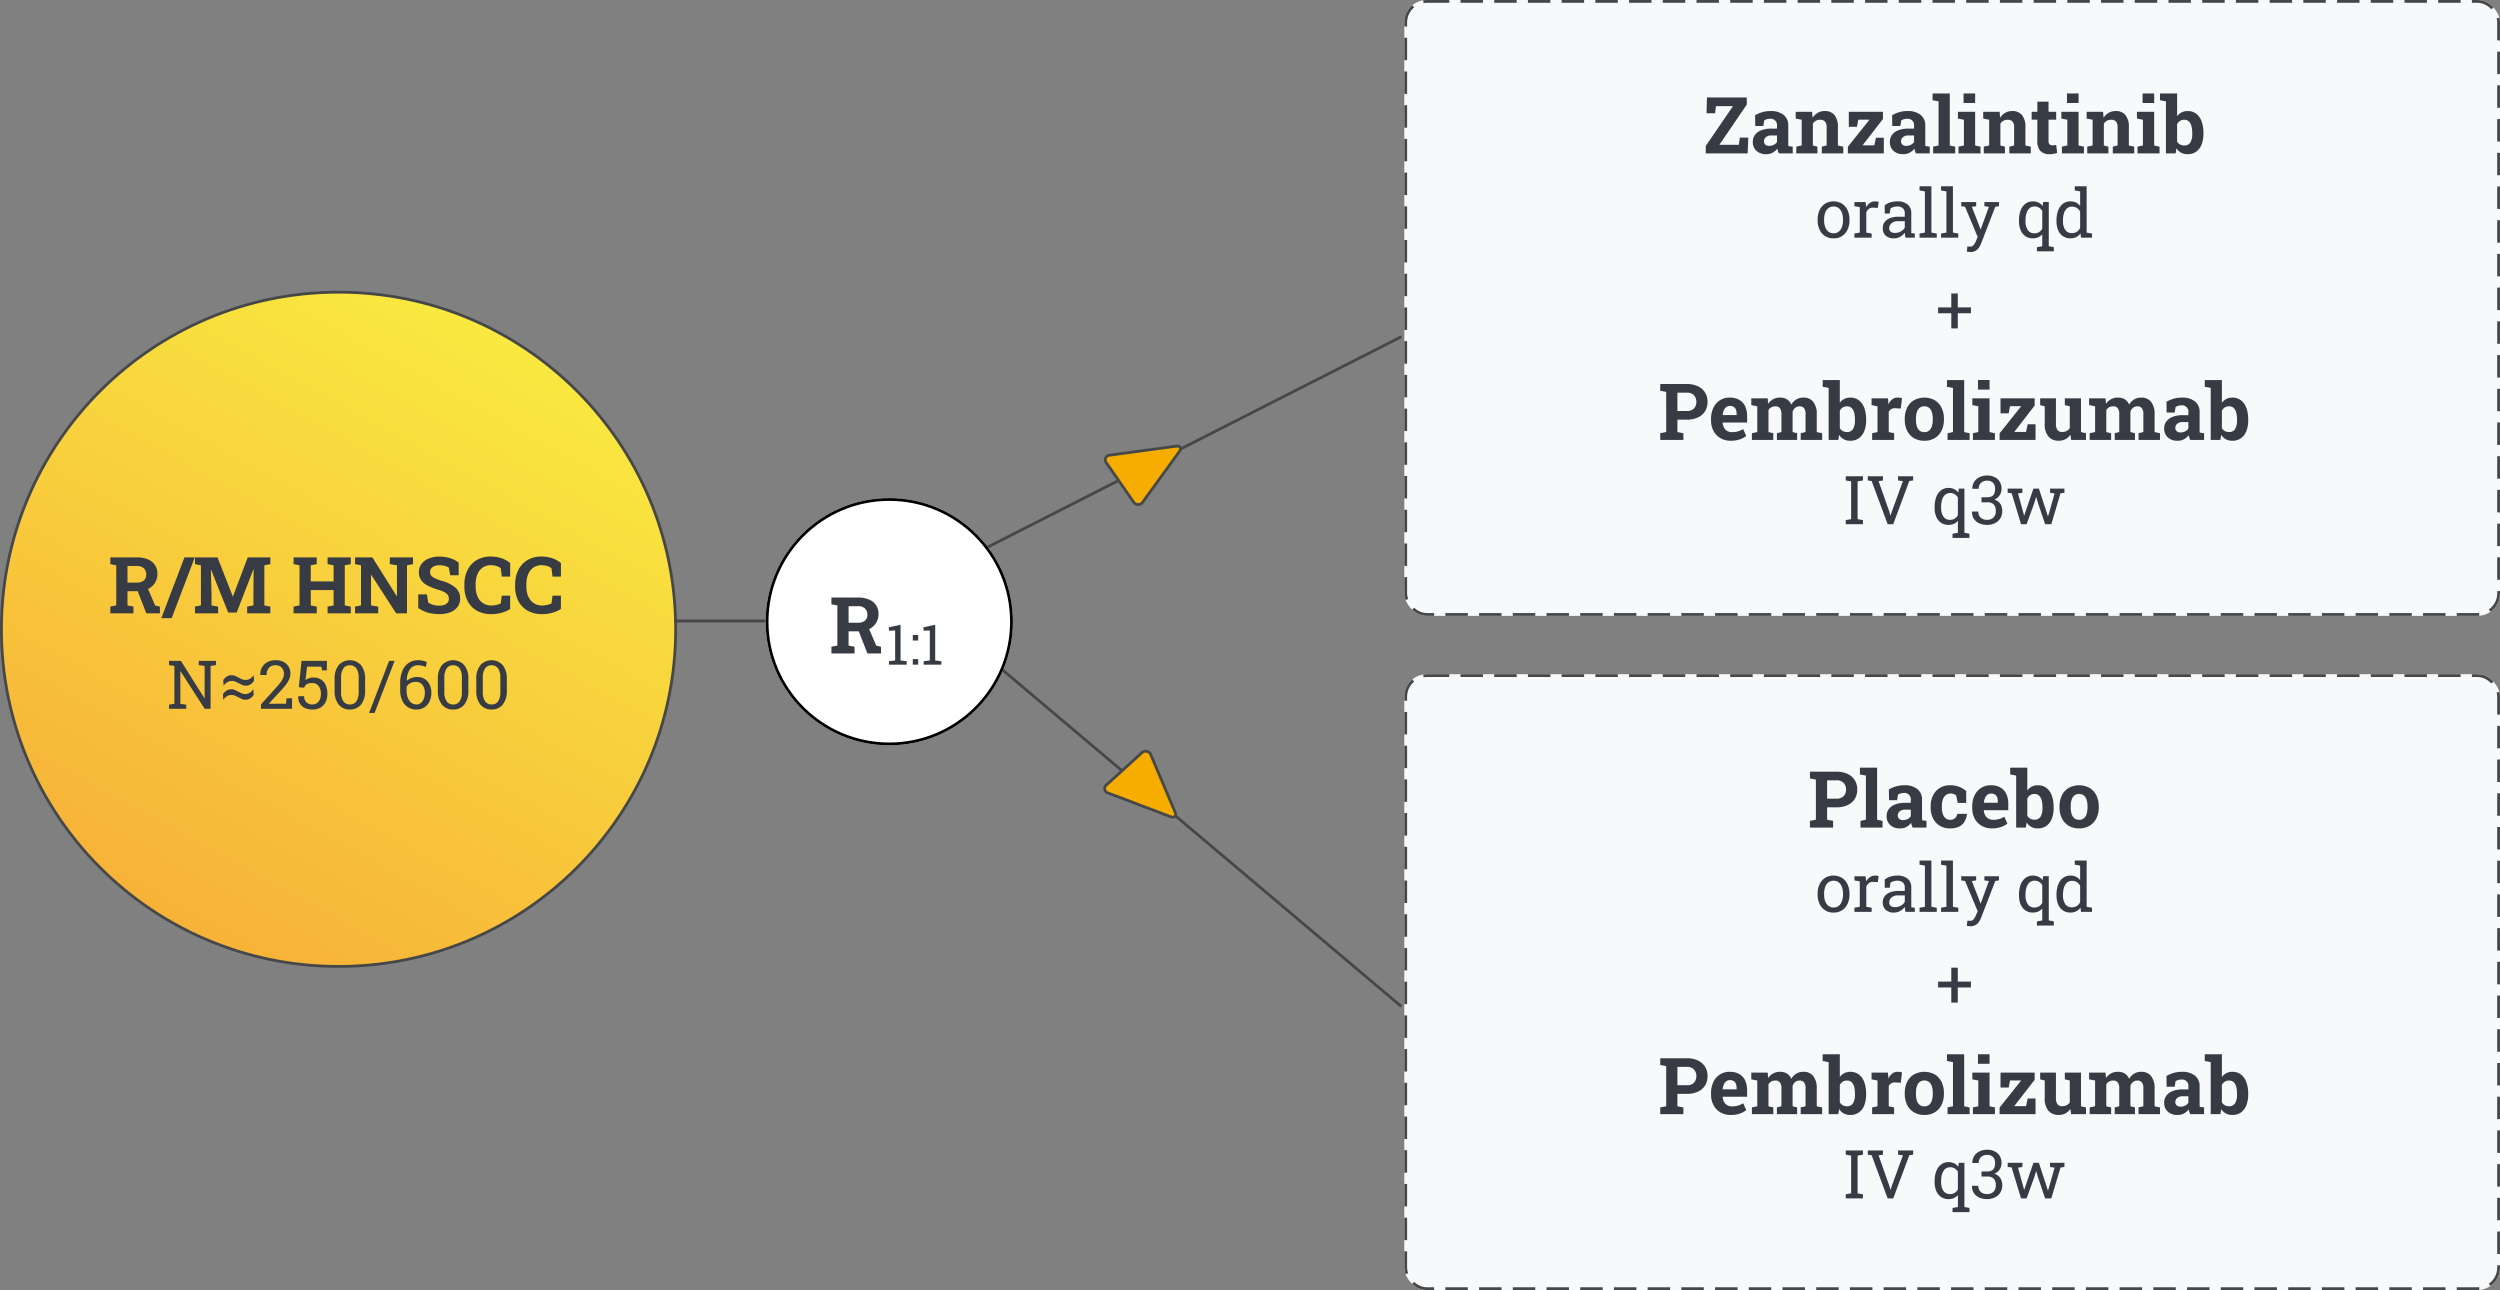 <svg xmlns="http://www.w3.org/2000/svg" xmlns:xlink="http://www.w3.org/1999/xlink" width="444.934" height="229.596" viewBox="0 0 444.934 229.596">
  <rect x="0" y="0" width="444.934" height="229.596" fill="#808080" stroke="none"/>
  <defs>
    <linearGradient id="linear-gradient" x1="0.717" y1="0.047" x2="0.235" y2="0.923" gradientUnits="objectBoundingBox">
      <stop offset="0" stop-color="#f9e940"/>
      <stop offset="1" stop-color="#f7b238"/>
    </linearGradient>
    <clipPath id="clip-path">
      <path id="Path_10772" data-name="Path 10772" d="M.014,1.063,1.136,9.327a.991.991,0,0,0,1.526.8l9.767-4.99c.728-.373.693-.9-.08-1.168L1.219.079A1.308,1.308,0,0,0,.788,0C.256,0-.074.413.014,1.063" transform="translate(0 0)" fill="none"/>
    </clipPath>
    <linearGradient id="linear-gradient-2" x1="-4.751" y1="2.537" x2="-4.692" y2="2.537" gradientUnits="objectBoundingBox">
      <stop offset="0" stop-color="#d3e2ff"/>
      <stop offset="0.5" stop-color="#c6d8fa"/>
      <stop offset="1" stop-color="#f7ad00"/>
    </linearGradient>
    <clipPath id="clip-path-2">
      <path id="Path_10772-2" data-name="Path 10772" d="M.014,9.209,1.136.945a.991.991,0,0,1,1.526-.8l9.767,4.99c.728.373.693.9-.08,1.168L1.219,10.193a1.308,1.308,0,0,1-.431.079c-.532,0-.862-.413-.774-1.063" fill="none"/>
    </clipPath>
    <linearGradient id="linear-gradient-3" x1="-4.751" y1="-1.537" x2="-4.692" y2="-1.537" xlink:href="#linear-gradient-2"/>
  </defs>
  <g id="Group_13565" data-name="Group 13565" transform="translate(-3603.25 -509.5)">
    <circle id="Ellipse_838" data-name="Ellipse 838" cx="60" cy="60" r="60" transform="translate(3603.5 561.5)" stroke="#464749" stroke-linecap="round" stroke-linejoin="round" stroke-width="0.5" fill="url(#linear-gradient)"/>
    <line id="Line_369" data-name="Line 369" y1="38.142" x2="74.994" transform="translate(3777.506 569.5)" fill="none" stroke="#464749" stroke-linecap="round" stroke-linejoin="round" stroke-width="0.5"/>
    <g id="Group_12451" data-name="Group 12451" transform="matrix(0.891, -0.454, 0.454, 0.891, 3799.703, 590.986)" clip-path="url(#clip-path)">
      <rect id="Rectangle_7474" data-name="Rectangle 7474" width="16.695" height="16.838" transform="matrix(0.68, -0.733, 0.733, 0.68, -5.308, 5.638)" fill="url(#linear-gradient-2)"/>
    </g>
    <path id="Path_10773" data-name="Path 10773" d="M12.429,5.135c.729-.372.693-.9-.08-1.168L1.219.079a.839.839,0,0,0-1.205.983L1.136,9.327a.991.991,0,0,0,1.526.8Z" transform="matrix(0.891, -0.454, 0.454, 0.891, 3799.701, 590.985)" fill="none" stroke="#464749" stroke-linecap="round" stroke-linejoin="round" stroke-width="0.5"/>
    <line id="Line_369-2" data-name="Line 369" x2="70.836" y2="59.783" transform="translate(3781.664 628.717)" fill="none" stroke="#464749" stroke-linecap="round" stroke-linejoin="round" stroke-width="0.5"/>
    <g id="Group_12451-2" data-name="Group 12451" transform="translate(3806.146 642.07) rotate(40)" clip-path="url(#clip-path-2)">
      <rect id="Rectangle_7474-2" data-name="Rectangle 7474" width="16.695" height="16.838" transform="matrix(0.68, 0.733, -0.733, 0.68, 7.032, -6.823)" fill="url(#linear-gradient-3)"/>
    </g>
    <path id="Path_10773-2" data-name="Path 10773" d="M12.429,5.137c.729.372.693.9-.08,1.168L1.219,10.193A.839.839,0,0,1,.014,9.21L1.136.945a.991.991,0,0,1,1.526-.8Z" transform="translate(3806.146 642.07) rotate(40)" fill="none" stroke="#464749" stroke-linecap="round" stroke-linejoin="round" stroke-width="0.5"/>
    <line id="Line_390" data-name="Line 390" x2="16" transform="translate(3723.5 620.016)" fill="none" stroke="#464749" stroke-linecap="round" stroke-linejoin="round" stroke-width="0.5"/>
    <g id="Ellipse_819" data-name="Ellipse 819" transform="translate(3739.518 598.145)" fill="#fff" stroke="#000" stroke-width="0.5">
      <circle cx="22" cy="22" r="22" stroke="none"/>
      <circle cx="22" cy="22" r="21.75" fill="none"/>
    </g>
    <g id="Group_13441" data-name="Group 13441" transform="translate(3269.51 -1120.848)">
      <path id="Path_14206" data-name="Path 14206" d="M.383,15V13.8l1.06-.205V6.455L.383,6.25v-1.2H5.1A4.934,4.934,0,0,1,7.068,5.4a2.677,2.677,0,0,1,1.7,2.611,2.862,2.862,0,0,1-.437,1.565,3.033,3.033,0,0,1-1.217,1.087,3.972,3.972,0,0,1-1.8.4H3.438V13.6L4.5,13.8V15Zm6.405,0L5.113,10.7l1.8-.444,1.449,3.35.848.2V15ZM3.438,9.531H5.065a1.941,1.941,0,0,0,1.289-.366A1.322,1.322,0,0,0,6.781,8.1,1.472,1.472,0,0,0,6.357,7,1.733,1.733,0,0,0,5.1,6.585H3.438Zm6.029,6.323L13.576,5.047h1.839L11.307,15.854ZM15.449,15V13.8l1.06-.205V6.455l-1.06-.205v-1.2h4.013l2.714,6.938h.041l2.625-6.938h4.02v1.2l-1.066.205V13.6l1.066.205V15H24.739V13.8l1.114-.205V11.691L25.888,7.2l-.041-.007-2.974,7.67H21.362L18.32,7.255l-.041.007.116,4.225V13.6l1.176.205V15ZM33,15V13.8l1.06-.205V6.455L33,6.25v-1.2h4.122v1.2l-1.066.205V9.326H40.12V6.455L39.054,6.25v-1.2h4.122v1.2l-1.066.205V13.6l1.066.205V15H39.054V13.8L40.12,13.6V10.864H36.06V13.6l1.066.205V15Zm10.938,0V13.8L45,13.6V6.455l-1.06-.205v-1.2h3.083l4.334,6.9.041-.007V6.455L50.128,6.25v-1.2H54.25v1.2l-1.066.205V15H51.256l-4.43-6.836-.041.007V13.6l1.278.205V15Zm15.025.144a7.606,7.606,0,0,1-2-.246,5.783,5.783,0,0,1-1.777-.854V11.637h1.545l.212,1.415a2.337,2.337,0,0,0,.848.42,4.109,4.109,0,0,0,1.176.161,2.444,2.444,0,0,0,.913-.15,1.237,1.237,0,0,0,.567-.427,1.105,1.105,0,0,0,.195-.653,1.162,1.162,0,0,0-.174-.632,1.593,1.593,0,0,0-.574-.506,5.522,5.522,0,0,0-1.083-.441,10.566,10.566,0,0,1-1.958-.762,3.124,3.124,0,0,1-1.162-.991A2.445,2.445,0,0,1,55.3,7.679a2.368,2.368,0,0,1,.448-1.425,3.01,3.01,0,0,1,1.241-.974,4.59,4.59,0,0,1,1.832-.369,6.343,6.343,0,0,1,2.034.273,4.794,4.794,0,0,1,1.528.8V8.226h-1.5l-.26-1.367a2.675,2.675,0,0,0-.7-.287,3.731,3.731,0,0,0-1-.123,2.3,2.3,0,0,0-.844.144,1.322,1.322,0,0,0-.578.417,1.05,1.05,0,0,0-.212.663.956.956,0,0,0,.185.584,1.747,1.747,0,0,0,.619.472,8.782,8.782,0,0,0,1.2.475,6.307,6.307,0,0,1,2.5,1.21,2.509,2.509,0,0,1,.851,1.976,2.4,2.4,0,0,1-.458,1.466,2.911,2.911,0,0,1-1.285.954A5.132,5.132,0,0,1,58.967,15.144Zm9.2,0a5.053,5.053,0,0,1-2.522-.6,4.136,4.136,0,0,1-1.658-1.716,5.571,5.571,0,0,1-.584-2.628V9.859a5.622,5.622,0,0,1,.564-2.567,4.246,4.246,0,0,1,1.61-1.753A4.7,4.7,0,0,1,68.065,4.9a6.113,6.113,0,0,1,1.9.287,4.66,4.66,0,0,1,1.583.875V8.472H70.062l-.205-1.511a2.6,2.6,0,0,0-.492-.28,2.8,2.8,0,0,0-.578-.178,3.471,3.471,0,0,0-.673-.062,2.512,2.512,0,0,0-1.456.417,2.641,2.641,0,0,0-.933,1.179A4.594,4.594,0,0,0,65.4,9.846v.349a4.416,4.416,0,0,0,.342,1.812,2.717,2.717,0,0,0,.971,1.186,2.618,2.618,0,0,0,1.49.42,3.874,3.874,0,0,0,.865-.1,4.337,4.337,0,0,0,.79-.256l.205-1.4h1.483v2.379a5.569,5.569,0,0,1-1.449.646A6.628,6.628,0,0,1,68.168,15.144Zm9.03,0a5.053,5.053,0,0,1-2.522-.6,4.136,4.136,0,0,1-1.658-1.716,5.571,5.571,0,0,1-.584-2.628V9.859A5.622,5.622,0,0,1,73,7.292a4.246,4.246,0,0,1,1.61-1.753A4.7,4.7,0,0,1,77.1,4.9a6.113,6.113,0,0,1,1.9.287,4.66,4.66,0,0,1,1.583.875V8.472H79.092l-.205-1.511a2.6,2.6,0,0,0-.492-.28,2.8,2.8,0,0,0-.578-.178,3.471,3.471,0,0,0-.673-.062,2.512,2.512,0,0,0-1.456.417,2.641,2.641,0,0,0-.933,1.179,4.594,4.594,0,0,0-.325,1.808v.349a4.416,4.416,0,0,0,.342,1.812,2.717,2.717,0,0,0,.971,1.186,2.618,2.618,0,0,0,1.49.42,3.874,3.874,0,0,0,.865-.1,4.337,4.337,0,0,0,.79-.256l.205-1.4h1.483v2.379a5.569,5.569,0,0,1-1.449.646A6.628,6.628,0,0,1,77.2,15.144Z" transform="translate(352.99 1724.5)" fill="#373b44"/>
      <path id="Path_14207" data-name="Path 14207" d="M10.83,13v-.738l.955-.164V5.377l-.955-.164V4.469h2.121l4.184,6.65.035-.012V5.377l-1.049-.164V4.469h3.064v.744l-.955.164V13H17.176L12.881,6.314l-.035.012V12.1l1.049.164V13Zm9.715-4.1-.059-1.02a2.211,2.211,0,0,1,.639-.627,1.382,1.382,0,0,1,.744-.229,2.362,2.362,0,0,1,.425.021,1.405,1.405,0,0,1,.354.12q.2.094.592.287.334.17.519.258a1.4,1.4,0,0,0,.343.117,2.373,2.373,0,0,0,.416.029,1.385,1.385,0,0,0,.738-.226A2.214,2.214,0,0,0,25.9,7l.059,1.02a2.214,2.214,0,0,1-.645.63,1.385,1.385,0,0,1-.738.226,2.373,2.373,0,0,1-.416-.029,1.4,1.4,0,0,1-.343-.117q-.185-.088-.519-.258-.393-.193-.592-.287a1.405,1.405,0,0,0-.354-.12,2.362,2.362,0,0,0-.425-.021,1.382,1.382,0,0,0-.744.229A2.211,2.211,0,0,0,20.545,8.9Zm-.059,2.508-.059-1.025a2.211,2.211,0,0,1,.639-.627,1.382,1.382,0,0,1,.744-.229,2.362,2.362,0,0,1,.425.021,1.405,1.405,0,0,1,.354.12q.2.094.592.287.346.182.53.27a1.313,1.313,0,0,0,.34.114,2.527,2.527,0,0,0,.407.026,1.385,1.385,0,0,0,.738-.226,2.188,2.188,0,0,0,.645-.636l.059,1.025a2.214,2.214,0,0,1-.645.63,1.385,1.385,0,0,1-.738.226,2.373,2.373,0,0,1-.416-.029,1.4,1.4,0,0,1-.343-.117q-.185-.088-.519-.258-.41-.205-.609-.3a1.489,1.489,0,0,0-.349-.117,2.223,2.223,0,0,0-.413-.021,1.382,1.382,0,0,0-.744.229A2.185,2.185,0,0,0,20.486,11.406ZM27.2,13v-.791L30,9.1a11.4,11.4,0,0,0,.779-.952,2.928,2.928,0,0,0,.393-.718,2.031,2.031,0,0,0,.111-.668,1.563,1.563,0,0,0-.387-1.075,1.4,1.4,0,0,0-1.107-.437,1.516,1.516,0,0,0-1.169.451A1.808,1.808,0,0,0,28.2,6.982H27.09l-.012-.035a2.551,2.551,0,0,1,.311-1.327,2.365,2.365,0,0,1,.952-.932,3.041,3.041,0,0,1,1.485-.343,2.945,2.945,0,0,1,1.392.308,2.228,2.228,0,0,1,.9.841,2.354,2.354,0,0,1,.316,1.225,2.5,2.5,0,0,1-.185.932,4.382,4.382,0,0,1-.539.949,11.578,11.578,0,0,1-.853,1.025l-2.244,2.443.012.029h3.029l.094-.979h.979V13Zm9.117.123a3.049,3.049,0,0,1-1.292-.264,2.026,2.026,0,0,1-.894-.782,2.291,2.291,0,0,1-.3-1.286l.012-.035h1.043a1.357,1.357,0,0,0,1.436,1.465,1.362,1.362,0,0,0,1.137-.516,2.232,2.232,0,0,0,.4-1.412,2.138,2.138,0,0,0-.407-1.351,1.348,1.348,0,0,0-1.128-.524,1.828,1.828,0,0,0-.987.205,1.164,1.164,0,0,0-.448.627l-.961-.1.492-4.682h4.506V6.156h-.867l-.111-.662H35.4l-.275,2.4a2.315,2.315,0,0,1,.829-.4,2.246,2.246,0,0,1,.53-.07,2.5,2.5,0,0,1,1.354.343,2.268,2.268,0,0,1,.873,1,3.553,3.553,0,0,1,.3,1.526,3.408,3.408,0,0,1-.308,1.494,2.271,2.271,0,0,1-.908.993A2.866,2.866,0,0,1,36.318,13.123Zm6.7,0a2.457,2.457,0,0,1-1.986-.873,3.792,3.792,0,0,1-.732-2.5V7.727a3.826,3.826,0,0,1,.727-2.5,2.69,2.69,0,0,1,3.973,0,3.8,3.8,0,0,1,.732,2.5V9.748a3.812,3.812,0,0,1-.727,2.5A2.45,2.45,0,0,1,43.021,13.123Zm0-.9a1.331,1.331,0,0,0,1.163-.562,2.916,2.916,0,0,0,.4-1.676V7.48a2.856,2.856,0,0,0-.4-1.667,1.348,1.348,0,0,0-1.169-.56,1.329,1.329,0,0,0-1.154.56,2.872,2.872,0,0,0-.4,1.667v2.5a2.869,2.869,0,0,0,.4,1.673A1.34,1.34,0,0,0,43.021,12.221Zm3.416,1.512L50,4.469h.973l-3.557,9.264Zm8.426-.609a2.678,2.678,0,0,1-2.514-1.594,4.322,4.322,0,0,1-.375-1.887V8.494a5.637,5.637,0,0,1,.407-2.276,3.137,3.137,0,0,1,1.125-1.4,2.922,2.922,0,0,1,1.649-.475,3.824,3.824,0,0,1,.864.1,2.858,2.858,0,0,1,.712.252l-.223.861a3.187,3.187,0,0,0-.6-.22,3,3,0,0,0-.75-.085,1.718,1.718,0,0,0-1.427.677,3.428,3.428,0,0,0-.565,2.042L53.188,8a2.413,2.413,0,0,1,.8-.483,2.886,2.886,0,0,1,1.025-.179A2.332,2.332,0,0,1,57.21,8.688a3.256,3.256,0,0,1,.308,1.441,3.519,3.519,0,0,1-.328,1.559,2.476,2.476,0,0,1-2.326,1.436Zm0-.9a1.23,1.23,0,0,0,.809-.275,1.742,1.742,0,0,0,.513-.75,3.008,3.008,0,0,0,.179-1.066,2.192,2.192,0,0,0-.425-1.389A1.407,1.407,0,0,0,54.764,8.2a2.205,2.205,0,0,0-.712.108,1.672,1.672,0,0,0-.551.3,1.648,1.648,0,0,0-.378.46v.686a2.931,2.931,0,0,0,.5,1.828A1.515,1.515,0,0,0,54.863,12.221Zm6.533.9a2.457,2.457,0,0,1-1.986-.873,3.792,3.792,0,0,1-.732-2.5V7.727a3.826,3.826,0,0,1,.727-2.5,2.69,2.69,0,0,1,3.973,0,3.8,3.8,0,0,1,.732,2.5V9.748a3.812,3.812,0,0,1-.727,2.5A2.45,2.45,0,0,1,61.4,13.123Zm0-.9a1.331,1.331,0,0,0,1.163-.562,2.916,2.916,0,0,0,.4-1.676V7.48a2.856,2.856,0,0,0-.4-1.667,1.348,1.348,0,0,0-1.169-.56,1.329,1.329,0,0,0-1.154.56,2.872,2.872,0,0,0-.4,1.667v2.5a2.869,2.869,0,0,0,.4,1.673A1.34,1.34,0,0,0,61.4,12.221Zm6.844.9a2.457,2.457,0,0,1-1.986-.873,3.792,3.792,0,0,1-.732-2.5V7.727a3.826,3.826,0,0,1,.727-2.5,2.69,2.69,0,0,1,3.973,0,3.8,3.8,0,0,1,.732,2.5V9.748a3.812,3.812,0,0,1-.727,2.5A2.45,2.45,0,0,1,68.24,13.123Zm0-.9a1.331,1.331,0,0,0,1.163-.562,2.916,2.916,0,0,0,.4-1.676V7.48a2.856,2.856,0,0,0-.4-1.667,1.348,1.348,0,0,0-1.169-.56,1.329,1.329,0,0,0-1.154.56,2.872,2.872,0,0,0-.4,1.667v2.5a2.869,2.869,0,0,0,.4,1.673A1.34,1.34,0,0,0,68.24,12.221Z" transform="translate(352.99 1743.5)" fill="#373b44"/>
    </g>
    <g id="Group_13443" data-name="Group 13443" transform="translate(17 -29)">
      <g id="Rectangle_7614" data-name="Rectangle 7614" transform="translate(3836.18 538.5)" fill="#f8f9fa" stroke="#464749" stroke-width="0.5" stroke-dasharray="4 2">
        <rect width="195.004" height="109.604" rx="4" stroke="none"/>
        <rect x="0.25" y="0.25" width="194.504" height="109.104" rx="3.75" fill="none"/>
      </g>
      <path id="Path_14208" data-name="Path 14208" d="M15.412,15V13.688l4.854-7.1H17.237L17.08,7.856H15.555l.082-2.81h7.082V6.318l-4.874,7.15h3.466l.164-1.271h1.518L22.87,15Zm10.78.144a2.5,2.5,0,0,1-1.75-.591,2.069,2.069,0,0,1-.649-1.61,2.038,2.038,0,0,1,.379-1.224,2.489,2.489,0,0,1,1.121-.827,4.881,4.881,0,0,1,1.829-.3H28.1v-.547a1.116,1.116,0,0,0-1.244-1.2,1.968,1.968,0,0,0-.578.079,1.634,1.634,0,0,0-.461.222l-.157.978H24.223L24.2,8.205a6.212,6.212,0,0,1,1.258-.533,5.2,5.2,0,0,1,1.511-.205,3.564,3.564,0,0,1,2.29.673,2.322,2.322,0,0,1,.841,1.924v3.049q0,.15,0,.3a2.267,2.267,0,0,0,.024.284l.772.109V15H28.421q-.075-.191-.15-.41a2.56,2.56,0,0,1-.109-.437,2.806,2.806,0,0,1-.837.721A2.277,2.277,0,0,1,26.192,15.144Zm.533-1.477a1.75,1.75,0,0,0,.793-.188,1.468,1.468,0,0,0,.581-.5V11.814h-.984a1.454,1.454,0,0,0-.995.3.936.936,0,0,0-.338.725.764.764,0,0,0,.25.612A1.028,1.028,0,0,0,26.725,13.667ZM31.531,15V13.8l.957-.205V9.012l-1.06-.205V7.6h2.919l.089,1.06a2.694,2.694,0,0,1,.913-.882,2.432,2.432,0,0,1,1.241-.314,2.179,2.179,0,0,1,1.723.7,3.276,3.276,0,0,1,.622,2.208V13.6l.957.205V15H36.077V13.8l.854-.205V10.386a1.52,1.52,0,0,0-.294-1.056,1.148,1.148,0,0,0-.875-.311,1.486,1.486,0,0,0-.749.181,1.508,1.508,0,0,0-.53.516V13.6l.807.205V15Zm9.181,0V13.824L44.56,9h-2l-.226,1.265H40.876V7.6h6.077V8.882l-3.63,4.689h2.092l.294-1.36h1.4V15Zm9.871.144a2.5,2.5,0,0,1-1.75-.591,2.069,2.069,0,0,1-.649-1.61,2.038,2.038,0,0,1,.379-1.224,2.489,2.489,0,0,1,1.121-.827,4.881,4.881,0,0,1,1.829-.3h.978v-.547a1.116,1.116,0,0,0-1.244-1.2,1.968,1.968,0,0,0-.578.079,1.634,1.634,0,0,0-.461.222l-.157.978H48.614l-.027-1.921a6.212,6.212,0,0,1,1.258-.533,5.2,5.2,0,0,1,1.511-.205,3.564,3.564,0,0,1,2.29.673,2.322,2.322,0,0,1,.841,1.924v3.049q0,.15,0,.3a2.267,2.267,0,0,0,.024.284l.772.109V15H52.811q-.075-.191-.15-.41a2.56,2.56,0,0,1-.109-.437,2.806,2.806,0,0,1-.837.721A2.277,2.277,0,0,1,50.583,15.144Zm.533-1.477a1.75,1.75,0,0,0,.793-.188,1.468,1.468,0,0,0,.581-.5V11.814h-.984a1.454,1.454,0,0,0-.995.3.936.936,0,0,0-.338.725.764.764,0,0,0,.25.612A1.028,1.028,0,0,0,51.116,13.667ZM55.887,15V13.8l.964-.205V5.744l-1.066-.205v-1.2h3.063V13.6l.964.205V15ZM60.4,15V13.8l.964-.205V9.012L60.3,8.807V7.6h3.063v6l.957.205V15Zm.9-8.962v-1.7h2.064v1.7ZM64.9,15V13.8l.957-.205V9.012L64.8,8.807V7.6H67.72l.089,1.06a2.694,2.694,0,0,1,.913-.882,2.432,2.432,0,0,1,1.241-.314,2.179,2.179,0,0,1,1.723.7,3.276,3.276,0,0,1,.622,2.208V13.6l.957.205V15H69.45V13.8L70.3,13.6V10.386A1.52,1.52,0,0,0,70.01,9.33a1.148,1.148,0,0,0-.875-.311,1.486,1.486,0,0,0-.749.181,1.508,1.508,0,0,0-.53.516V13.6l.807.205V15Zm11.676.144a2.127,2.127,0,0,1-1.589-.567,2.488,2.488,0,0,1-.557-1.8V9H73.415V7.6h1.019V5.792h1.989V7.6h1.36V9h-1.36v3.767a.859.859,0,0,0,.181.615.663.663,0,0,0,.5.185,2.878,2.878,0,0,0,.355-.024q.191-.024.328-.051l.171,1.442a5.669,5.669,0,0,1-.667.147A4.422,4.422,0,0,1,76.58,15.144ZM78.808,15V13.8l.964-.205V9.012l-1.066-.205V7.6h3.063v6l.957.205V15Zm.9-8.962v-1.7h2.064v1.7ZM83.313,15V13.8l.957-.205V9.012l-1.06-.205V7.6H86.13l.089,1.06a2.694,2.694,0,0,1,.913-.882,2.432,2.432,0,0,1,1.241-.314,2.179,2.179,0,0,1,1.723.7,3.276,3.276,0,0,1,.622,2.208V13.6l.957.205V15H87.859V13.8l.854-.205V10.386A1.52,1.52,0,0,0,88.42,9.33a1.148,1.148,0,0,0-.875-.311A1.486,1.486,0,0,0,86.8,9.2a1.508,1.508,0,0,0-.53.516V13.6l.807.205V15Zm8.948,0V13.8l.964-.205V9.012l-1.066-.205V7.6h3.063v6l.957.205V15Zm.9-8.962v-1.7h2.064v1.7Zm8.012,9.105a2.37,2.37,0,0,1-1.169-.27,2.279,2.279,0,0,1-.813-.783L99.043,15H97.32V5.744l-1.06-.205v-1.2h3.049V8.39a2.2,2.2,0,0,1,.79-.684,2.365,2.365,0,0,1,1.09-.239,2.418,2.418,0,0,1,1.521.482,2.983,2.983,0,0,1,.954,1.357,5.853,5.853,0,0,1,.328,2.058v.144a5.126,5.126,0,0,1-.328,1.917,2.8,2.8,0,0,1-.957,1.268A2.569,2.569,0,0,1,101.169,15.144Zm-.6-1.552a1.193,1.193,0,0,0,1.1-.543A2.949,2.949,0,0,0,102,11.507v-.144a4.65,4.65,0,0,0-.147-1.248,1.7,1.7,0,0,0-.458-.81,1.147,1.147,0,0,0-.81-.287,1.371,1.371,0,0,0-.772.212,1.474,1.474,0,0,0-.506.574v3.09a1.411,1.411,0,0,0,.523.52A1.48,1.48,0,0,0,100.567,13.592Z" transform="translate(3874.411 550.797)" fill="#373b44"/>
      <path id="Path_14211" data-name="Path 14211" d="M17.93,15V13.8l1.06-.205V6.455L17.93,6.25v-1.2h4.737a4.483,4.483,0,0,1,1.969.4,2.983,2.983,0,0,1,1.271,1.114,3.086,3.086,0,0,1,.444,1.665,3.086,3.086,0,0,1-.444,1.665A2.94,2.94,0,0,1,24.637,11a4.549,4.549,0,0,1-1.969.393H20.986V13.6l1.066.205V15Zm3.056-5.147h1.682A1.649,1.649,0,0,0,23.929,9.4a1.624,1.624,0,0,0,.427-1.159,1.692,1.692,0,0,0-.427-1.186,1.622,1.622,0,0,0-1.261-.468H20.986Zm9.5,5.291a3.575,3.575,0,0,1-1.853-.468,3.212,3.212,0,0,1-1.227-1.289,3.944,3.944,0,0,1-.434-1.873V11.24a4.442,4.442,0,0,1,.41-1.952,3.244,3.244,0,0,1,1.159-1.34,3.119,3.119,0,0,1,1.767-.482,3.318,3.318,0,0,1,1.688.4A2.555,2.555,0,0,1,33.038,9a4.165,4.165,0,0,1,.355,1.8V11.9H29.046l-.014.041a2.221,2.221,0,0,0,.243.865,1.479,1.479,0,0,0,.571.595,1.749,1.749,0,0,0,.9.215,3.6,3.6,0,0,0,1.022-.14,3.929,3.929,0,0,0,.926-.414l.54,1.23a3.841,3.841,0,0,1-1.152.612A4.8,4.8,0,0,1,30.488,15.144Zm-1.429-4.566h2.468V10.4a2.248,2.248,0,0,0-.12-.776,1.006,1.006,0,0,0-.383-.5,1.192,1.192,0,0,0-.68-.178,1.072,1.072,0,0,0-.67.208,1.374,1.374,0,0,0-.427.571,3,3,0,0,0-.208.82ZM34.241,15V13.8L35.2,13.6V9.012l-1.066-.205V7.6h2.919l.082.978a2.485,2.485,0,0,1,.892-.824,2.565,2.565,0,0,1,1.241-.291,2.277,2.277,0,0,1,1.22.314,1.9,1.9,0,0,1,.762.95,2.564,2.564,0,0,1,.889-.93,2.411,2.411,0,0,1,1.285-.335,2.145,2.145,0,0,1,1.726.745,3.445,3.445,0,0,1,.632,2.27V13.6l.964.205V15H42.93V13.8l.861-.205V10.475a1.8,1.8,0,0,0-.27-1.138.97.97,0,0,0-.783-.318,1.2,1.2,0,0,0-.786.263,1.477,1.477,0,0,0-.465.694V13.6l.807.205V15h-3.6V13.8L39.5,13.6V10.475a1.8,1.8,0,0,0-.27-1.128.972.972,0,0,0-.8-.328,1.483,1.483,0,0,0-.731.171,1.376,1.376,0,0,0-.506.492V13.6l.861.205V15Zm17.507.144a2.37,2.37,0,0,1-1.169-.27,2.279,2.279,0,0,1-.813-.783L49.622,15H47.9V5.744l-1.06-.205v-1.2h3.049V8.39a2.2,2.2,0,0,1,.79-.684,2.365,2.365,0,0,1,1.09-.239,2.418,2.418,0,0,1,1.521.482,2.983,2.983,0,0,1,.954,1.357,5.853,5.853,0,0,1,.328,2.058v.144a5.126,5.126,0,0,1-.328,1.917,2.8,2.8,0,0,1-.957,1.268A2.569,2.569,0,0,1,51.748,15.144Zm-.6-1.552a1.193,1.193,0,0,0,1.1-.543,2.949,2.949,0,0,0,.335-1.542v-.144a4.65,4.65,0,0,0-.147-1.248,1.7,1.7,0,0,0-.458-.81,1.147,1.147,0,0,0-.81-.287,1.371,1.371,0,0,0-.772.212,1.475,1.475,0,0,0-.506.574v3.09a1.411,1.411,0,0,0,.523.52A1.48,1.48,0,0,0,51.146,13.592ZM55.644,15V13.8L56.6,13.6V9.012l-1.06-.205V7.6h2.919l.075.916.014.164a2.321,2.321,0,0,1,.677-.909,1.543,1.543,0,0,1,.964-.308,2.728,2.728,0,0,1,.39.031,2.776,2.776,0,0,1,.376.079l-.212,1.839-.991-.055a1.172,1.172,0,0,0-.687.144,1.566,1.566,0,0,0-.468.472V13.6l.957.205V15Zm9.3.144a3.547,3.547,0,0,1-1.88-.479,3.135,3.135,0,0,1-1.2-1.33,4.4,4.4,0,0,1-.417-1.958v-.144a4.381,4.381,0,0,1,.417-1.952,3.164,3.164,0,0,1,1.2-1.333,3.887,3.887,0,0,1,3.75,0A3.176,3.176,0,0,1,68,9.278a4.375,4.375,0,0,1,.417,1.955v.144A4.4,4.4,0,0,1,68,13.335a3.149,3.149,0,0,1-1.2,1.33A3.5,3.5,0,0,1,64.941,15.144Zm0-1.531a1.259,1.259,0,0,0,.848-.28,1.645,1.645,0,0,0,.485-.783,3.936,3.936,0,0,0,.157-1.172v-.144a3.884,3.884,0,0,0-.157-1.159,1.655,1.655,0,0,0-.489-.786,1.424,1.424,0,0,0-1.706,0,1.621,1.621,0,0,0-.489.786,3.964,3.964,0,0,0-.154,1.159v.144a4.053,4.053,0,0,0,.154,1.176,1.579,1.579,0,0,0,.489.783A1.307,1.307,0,0,0,64.941,13.612ZM69.063,15V13.8l.964-.205V5.744l-1.066-.205v-1.2h3.063V13.6l.964.205V15Zm4.512,0V13.8l.964-.205V9.012l-1.066-.205V7.6h3.063v6l.957.205V15Zm.9-8.962v-1.7h2.064v1.7ZM78.326,15V13.824L82.175,9h-2l-.226,1.265H78.49V7.6h6.077V8.882l-3.63,4.689h2.092l.294-1.36h1.4V15Zm10.534.144a2.342,2.342,0,0,1-1.835-.742,3.378,3.378,0,0,1-.667-2.307V9.012l-.813-.205V7.6h2.81v4.5a1.834,1.834,0,0,0,.277,1.138,1.009,1.009,0,0,0,.837.345,1.707,1.707,0,0,0,.786-.174,1.485,1.485,0,0,0,.561-.5V9.012l-.882-.205V7.6h2.878v6l.889.205V15H91.061l-.137-.937a2.406,2.406,0,0,1-.875.8A2.491,2.491,0,0,1,88.86,15.144Zm5.5-.144V13.8l.964-.205V9.012l-1.066-.205V7.6H97.18l.082.978a2.485,2.485,0,0,1,.892-.824,2.565,2.565,0,0,1,1.241-.291,2.277,2.277,0,0,1,1.22.314,1.9,1.9,0,0,1,.762.95,2.564,2.564,0,0,1,.889-.93,2.411,2.411,0,0,1,1.285-.335,2.145,2.145,0,0,1,1.726.745,3.445,3.445,0,0,1,.632,2.27V13.6l.964.205V15h-3.821V13.8l.861-.205V10.475a1.8,1.8,0,0,0-.27-1.138.97.97,0,0,0-.783-.318,1.2,1.2,0,0,0-.786.263,1.477,1.477,0,0,0-.465.694V13.6l.807.205V15h-3.6V13.8l.807-.205V10.475a1.8,1.8,0,0,0-.27-1.128.972.972,0,0,0-.8-.328,1.483,1.483,0,0,0-.731.171,1.376,1.376,0,0,0-.506.492V13.6l.861.205V15Zm15.654.144a2.5,2.5,0,0,1-1.75-.591,2.069,2.069,0,0,1-.649-1.61A2.038,2.038,0,0,1,108,11.719a2.489,2.489,0,0,1,1.121-.827,4.881,4.881,0,0,1,1.829-.3h.978v-.547a1.116,1.116,0,0,0-1.244-1.2,1.968,1.968,0,0,0-.578.079,1.634,1.634,0,0,0-.461.222l-.157.978h-1.436l-.027-1.921a6.212,6.212,0,0,1,1.258-.533,5.2,5.2,0,0,1,1.511-.205,3.564,3.564,0,0,1,2.29.673,2.322,2.322,0,0,1,.841,1.924v3.049q0,.15,0,.3a2.267,2.267,0,0,0,.024.284l.772.109V15h-2.475q-.075-.191-.15-.41a2.56,2.56,0,0,1-.109-.437,2.806,2.806,0,0,1-.837.721A2.277,2.277,0,0,1,110.017,15.144Zm.533-1.477a1.75,1.75,0,0,0,.793-.188,1.468,1.468,0,0,0,.581-.5V11.814h-.984a1.454,1.454,0,0,0-.995.3.936.936,0,0,0-.338.725.764.764,0,0,0,.25.612A1.028,1.028,0,0,0,110.551,13.667Zm9.2,1.477a2.37,2.37,0,0,1-1.169-.27,2.279,2.279,0,0,1-.813-.783l-.144.909H115.9V5.744l-1.06-.205v-1.2h3.049V8.39a2.2,2.2,0,0,1,.79-.684,2.365,2.365,0,0,1,1.09-.239,2.418,2.418,0,0,1,1.521.482,2.983,2.983,0,0,1,.954,1.357,5.853,5.853,0,0,1,.328,2.058v.144a5.126,5.126,0,0,1-.328,1.917,2.8,2.8,0,0,1-.957,1.268A2.569,2.569,0,0,1,119.752,15.144Zm-.6-1.552a1.193,1.193,0,0,0,1.1-.543,2.949,2.949,0,0,0,.335-1.542v-.144a4.65,4.65,0,0,0-.147-1.248,1.7,1.7,0,0,0-.458-.81,1.147,1.147,0,0,0-.81-.287,1.371,1.371,0,0,0-.772.212,1.474,1.474,0,0,0-.506.574v3.09a1.411,1.411,0,0,0,.523.52A1.48,1.48,0,0,0,119.15,13.592Z" transform="translate(3863.799 601.797)" fill="#373b44"/>
      <path id="Path_14209" data-name="Path 14209" d="M32.861,13.123a2.624,2.624,0,0,1-2.5-1.556A3.848,3.848,0,0,1,30.02,9.9V9.771A3.848,3.848,0,0,1,30.365,8.1a2.734,2.734,0,0,1,.981-1.146,2.944,2.944,0,0,1,3.018,0A2.738,2.738,0,0,1,35.346,8.1a3.843,3.843,0,0,1,.346,1.67V9.9a3.862,3.862,0,0,1-.346,1.673,2.61,2.61,0,0,1-2.484,1.55Zm0-.9a1.418,1.418,0,0,0,.923-.3,1.845,1.845,0,0,0,.563-.826,3.479,3.479,0,0,0,.19-1.192V9.771a3.479,3.479,0,0,0-.19-1.192,1.834,1.834,0,0,0-.565-.826,1.58,1.58,0,0,0-1.857,0,1.814,1.814,0,0,0-.562.826,3.529,3.529,0,0,0-.187,1.192V9.9a3.529,3.529,0,0,0,.188,1.192,1.8,1.8,0,0,0,.565.826A1.45,1.45,0,0,0,32.861,12.221ZM36.57,13v-.738l.955-.164V7.568L36.57,7.4V6.66h1.986l.1.809.012.111a2.214,2.214,0,0,1,.665-.762,1.545,1.545,0,0,1,.905-.275,2.228,2.228,0,0,1,.372.032,1.792,1.792,0,0,1,.272.062l-.152,1.072-.8-.047a1.1,1.1,0,0,0-.768.208,1.542,1.542,0,0,0-.48.636V12.1l.955.164V13Zm7.066.123a2.124,2.124,0,0,1-1.506-.483,1.776,1.776,0,0,1-.516-1.362,1.722,1.722,0,0,1,.331-1.052,2.131,2.131,0,0,1,.958-.7,4.061,4.061,0,0,1,1.5-.249h1.131V8.658a1.141,1.141,0,0,0-.349-.891,1.409,1.409,0,0,0-.981-.316,2.213,2.213,0,0,0-.691.1,2.005,2.005,0,0,0-.533.267l-.123.885h-.891V7.246a3,3,0,0,1,1-.524,4.186,4.186,0,0,1,1.26-.179,2.732,2.732,0,0,1,1.811.551A1.943,1.943,0,0,1,46.69,8.67v3.053q0,.123,0,.24t.015.234l.615.064V13H45.664q-.053-.258-.082-.463t-.041-.41a2.793,2.793,0,0,1-.835.712A2.133,2.133,0,0,1,43.637,13.123Zm.17-.967a2.052,2.052,0,0,0,1.049-.275,1.708,1.708,0,0,0,.68-.662V10.07H44.363a1.67,1.67,0,0,0-1.2.381,1.154,1.154,0,0,0-.4.85.789.789,0,0,0,.258.636A1.178,1.178,0,0,0,43.807,12.156ZM48.16,13v-.738l.955-.164V4.768L48.16,4.6V3.859H50.27V12.1l.955.164V13Zm3.826,0v-.738l.955-.164V4.768L51.986,4.6V3.859H54.1V12.1l.955.164V13Zm5.262,2.561a2.5,2.5,0,0,1-.352-.032q-.217-.032-.334-.062l.117-.908q.1.012.275.021t.24.009a.741.741,0,0,0,.6-.281,3.006,3.006,0,0,0,.431-.768l.275-.668L56.258,7.5l-.68-.094V6.66h2.66V7.4l-.768.117,1.236,3.17.3.826h.035l1.465-4L59.7,7.4V6.66H62.3V7.4l-.656.094-2.5,6.475a3.883,3.883,0,0,1-.425.817,1.846,1.846,0,0,1-.609.565A1.733,1.733,0,0,1,57.248,15.561Zm11.8-.123v-.744L70,14.529V12.4a1.972,1.972,0,0,1-.724.539,2.372,2.372,0,0,1-.952.182A2.271,2.271,0,0,1,67,12.739a2.422,2.422,0,0,1-.847-1.069,4.045,4.045,0,0,1-.293-1.6V9.947a5,5,0,0,1,.293-1.787A2.638,2.638,0,0,1,67,6.968a2.138,2.138,0,0,1,1.336-.425,2.262,2.262,0,0,1,.99.208,2.022,2.022,0,0,1,.738.606l.094-.7h1v7.869l.9.164v.744Zm-.428-3.217a1.51,1.51,0,0,0,.817-.211,1.719,1.719,0,0,0,.565-.6V8.23a1.794,1.794,0,0,0-.568-.568,1.491,1.491,0,0,0-.8-.211,1.312,1.312,0,0,0-.908.319,1.917,1.917,0,0,0-.533.882,4.345,4.345,0,0,0-.176,1.295v.123a2.779,2.779,0,0,0,.393,1.556A1.351,1.351,0,0,0,68.621,12.221Zm6.381.9a2.271,2.271,0,0,1-1.327-.384,2.422,2.422,0,0,1-.847-1.069,4.045,4.045,0,0,1-.293-1.6V9.947a5,5,0,0,1,.293-1.787,2.638,2.638,0,0,1,.85-1.192,2.138,2.138,0,0,1,1.336-.425,2.257,2.257,0,0,1,.993.208,2.052,2.052,0,0,1,.735.6V4.768L75.787,4.6V3.859H77.9V12.1l.955.164V13H76.895l-.094-.756a2.047,2.047,0,0,1-.759.656A2.309,2.309,0,0,1,75,13.123Zm.293-.937a1.529,1.529,0,0,0,.867-.234,1.787,1.787,0,0,0,.58-.662V8.348a1.779,1.779,0,0,0-.58-.633,1.525,1.525,0,0,0-.855-.234,1.327,1.327,0,0,0-.908.313,1.877,1.877,0,0,0-.533.867,4.258,4.258,0,0,0-.176,1.286v.123a2.694,2.694,0,0,0,.393,1.535A1.362,1.362,0,0,0,75.3,12.186Z" transform="translate(3879.718 567.797)" fill="#373b44"/>
      <path id="Path_14212" data-name="Path 14212" d="M35.029,13v-.738l.955-.164V5.377l-.955-.164V4.469h3.064v.744l-.955.164V12.1l.955.164V13Zm7.459,0L39.629,5.307l-.68-.094V4.469h2.7v.744l-.779.123,1.91,5.426.2.674h.035l.211-.674L45.2,5.33l-.867-.117V4.469h2.689v.744l-.686.094L43.479,13Zm11.543,2.438v-.744l.955-.164V12.4a1.972,1.972,0,0,1-.724.539,2.372,2.372,0,0,1-.952.182,2.271,2.271,0,0,1-1.327-.384,2.422,2.422,0,0,1-.847-1.069,4.045,4.045,0,0,1-.293-1.6V9.947a5,5,0,0,1,.293-1.787,2.638,2.638,0,0,1,.85-1.192,2.138,2.138,0,0,1,1.336-.425,2.262,2.262,0,0,1,.99.208,2.022,2.022,0,0,1,.738.606l.094-.7h1v7.869l.9.164v.744ZM53.6,12.221a1.51,1.51,0,0,0,.817-.211,1.719,1.719,0,0,0,.565-.6V8.23a1.794,1.794,0,0,0-.568-.568,1.491,1.491,0,0,0-.8-.211,1.312,1.312,0,0,0-.908.319,1.917,1.917,0,0,0-.533.882A4.345,4.345,0,0,0,52,9.947v.123a2.779,2.779,0,0,0,.393,1.556A1.351,1.351,0,0,0,53.6,12.221Zm6.563.9a3.249,3.249,0,0,1-1.389-.284,2.237,2.237,0,0,1-.952-.809,2.126,2.126,0,0,1-.325-1.245l.018-.035h1.1a1.545,1.545,0,0,0,.188.779,1.291,1.291,0,0,0,.533.51,1.755,1.755,0,0,0,.826.182,1.592,1.592,0,0,0,1.148-.4,1.557,1.557,0,0,0,.416-1.178,1.606,1.606,0,0,0-.369-1.166A1.578,1.578,0,0,0,60.2,9.1H59.188V8.2H60.2a1.683,1.683,0,0,0,.82-.173,1,1,0,0,0,.448-.5,2,2,0,0,0,.138-.782,1.553,1.553,0,0,0-.363-1.113,1.414,1.414,0,0,0-1.072-.381,1.641,1.641,0,0,0-.785.179,1.276,1.276,0,0,0-.519.5,1.523,1.523,0,0,0-.185.765H57.57l-.012-.035a2.076,2.076,0,0,1,.308-1.172,2.307,2.307,0,0,1,.92-.838,2.939,2.939,0,0,1,1.38-.311,2.722,2.722,0,0,1,1.887.63,2.286,2.286,0,0,1,.7,1.8,2.051,2.051,0,0,1-1.277,1.852,1.875,1.875,0,0,1,1.087.791,2.323,2.323,0,0,1,.319,1.207,2.481,2.481,0,0,1-.349,1.339,2.3,2.3,0,0,1-.964.861A3.153,3.153,0,0,1,60.166,13.123ZM66.225,13l-1.67-5.514L63.846,7.4V6.66h2.619V7.4l-.779.129.873,3.158.2.75h.035l.258-.75L68.428,6.66H69.4l1.313,4.02.281.891h.035l.275-.891.885-3.152-.8-.123V6.66h2.561V7.4l-.7.1L71.609,13h-1.1L69.231,9.191l-.3-1.02-.035.006-.3,1.014L67.215,13Z" transform="translate(3879.718 618.797)" fill="#373b44"/>
      <path id="Path_14210" data-name="Path 14210" d="M53.812,12.145V9.455h-2.35V8.412h2.35V5.934h1.154V8.412H57.31V9.455H54.966v2.689Z" transform="translate(3879.718 584.797)" fill="#373b44"/>
    </g>
    <g id="Group_13444" data-name="Group 13444" transform="translate(17 90.992)">
      <g id="Rectangle_7614-2" data-name="Rectangle 7614" transform="translate(3836.18 538.5)" fill="#f8f9fa" stroke="#464749" stroke-width="0.5" stroke-dasharray="4 2">
        <rect width="195.004" height="109.604" rx="4" stroke="none"/>
        <rect x="0.25" y="0.25" width="194.504" height="109.104" rx="3.75" fill="none"/>
      </g>
      <path id="Path_14215" data-name="Path 14215" d="M33.961,15V13.8l1.06-.205V6.455l-1.06-.205v-1.2H38.7a4.483,4.483,0,0,1,1.969.4,2.983,2.983,0,0,1,1.271,1.114,3.086,3.086,0,0,1,.444,1.665,3.086,3.086,0,0,1-.444,1.665A2.94,2.94,0,0,1,40.667,11a4.549,4.549,0,0,1-1.969.393H37.017V13.6l1.066.205V15Zm3.056-5.147H38.7A1.649,1.649,0,0,0,39.96,9.4a1.624,1.624,0,0,0,.427-1.159,1.692,1.692,0,0,0-.427-1.186A1.622,1.622,0,0,0,38.7,6.585H37.017ZM42.957,15V13.8l.964-.205V5.744l-1.066-.205v-1.2h3.063V13.6l.964.205V15Zm7.048.144a2.5,2.5,0,0,1-1.75-.591,2.069,2.069,0,0,1-.649-1.61,2.038,2.038,0,0,1,.379-1.224,2.489,2.489,0,0,1,1.121-.827,4.881,4.881,0,0,1,1.829-.3h.978v-.547a1.116,1.116,0,0,0-1.244-1.2,1.968,1.968,0,0,0-.578.079,1.634,1.634,0,0,0-.461.222l-.157.978H48.036l-.027-1.921a6.212,6.212,0,0,1,1.258-.533,5.2,5.2,0,0,1,1.511-.205,3.564,3.564,0,0,1,2.29.673,2.322,2.322,0,0,1,.841,1.924v3.049q0,.15,0,.3a2.267,2.267,0,0,0,.024.284l.772.109V15H52.234q-.075-.191-.15-.41a2.56,2.56,0,0,1-.109-.437,2.806,2.806,0,0,1-.837.721A2.277,2.277,0,0,1,50.005,15.144Zm.533-1.477a1.75,1.75,0,0,0,.793-.188,1.468,1.468,0,0,0,.581-.5V11.814h-.984a1.454,1.454,0,0,0-.995.3.936.936,0,0,0-.338.725.764.764,0,0,0,.25.612A1.028,1.028,0,0,0,50.538,13.667Zm8.36,1.477a3.44,3.44,0,0,1-1.842-.479,3.165,3.165,0,0,1-1.193-1.323,4.3,4.3,0,0,1-.417-1.931v-.205a4.241,4.241,0,0,1,.424-1.935,3.247,3.247,0,0,1,1.2-1.323,3.364,3.364,0,0,1,1.818-.482,4.323,4.323,0,0,1,1.719.311,4.2,4.2,0,0,1,1.172.721l-.014,2.119h-1.5L59.992,9.3a1.239,1.239,0,0,0-.417-.267,1.354,1.354,0,0,0-.513-.1,1.452,1.452,0,0,0-.906.273,1.625,1.625,0,0,0-.537.779,3.71,3.71,0,0,0-.178,1.224v.205a3.351,3.351,0,0,0,.2,1.248,1.57,1.57,0,0,0,.53.721,1.262,1.262,0,0,0,.742.232,1.24,1.24,0,0,0,.844-.277,1.461,1.461,0,0,0,.441-.783h1.7l.021.041a3.65,3.65,0,0,1-.461,1.36,2.277,2.277,0,0,1-.971.882A3.6,3.6,0,0,1,58.9,15.144Zm7.458,0a3.575,3.575,0,0,1-1.853-.468,3.212,3.212,0,0,1-1.227-1.289,3.944,3.944,0,0,1-.434-1.873V11.24a4.442,4.442,0,0,1,.41-1.952,3.244,3.244,0,0,1,1.159-1.34,3.119,3.119,0,0,1,1.767-.482,3.318,3.318,0,0,1,1.688.4A2.555,2.555,0,0,1,68.906,9a4.165,4.165,0,0,1,.355,1.8V11.9H64.914l-.014.041a2.221,2.221,0,0,0,.243.865,1.479,1.479,0,0,0,.571.595,1.749,1.749,0,0,0,.9.215,3.6,3.6,0,0,0,1.022-.14,3.929,3.929,0,0,0,.926-.414l.54,1.23a3.841,3.841,0,0,1-1.152.612A4.8,4.8,0,0,1,66.357,15.144Zm-1.429-4.566H67.4V10.4a2.248,2.248,0,0,0-.12-.776,1.006,1.006,0,0,0-.383-.5,1.192,1.192,0,0,0-.68-.178,1.072,1.072,0,0,0-.67.208,1.374,1.374,0,0,0-.427.571,3,3,0,0,0-.208.82Zm9.584,4.566a2.37,2.37,0,0,1-1.169-.27,2.279,2.279,0,0,1-.813-.783L72.386,15H70.663V5.744L69.6,5.539v-1.2h3.049V8.39a2.2,2.2,0,0,1,.79-.684,2.365,2.365,0,0,1,1.09-.239,2.418,2.418,0,0,1,1.521.482,2.983,2.983,0,0,1,.954,1.357,5.853,5.853,0,0,1,.328,2.058v.144a5.126,5.126,0,0,1-.328,1.917,2.8,2.8,0,0,1-.957,1.268A2.569,2.569,0,0,1,74.512,15.144Zm-.6-1.552a1.193,1.193,0,0,0,1.1-.543,2.949,2.949,0,0,0,.335-1.542v-.144a4.65,4.65,0,0,0-.147-1.248,1.7,1.7,0,0,0-.458-.81,1.147,1.147,0,0,0-.81-.287,1.371,1.371,0,0,0-.772.212,1.474,1.474,0,0,0-.506.574v3.09a1.411,1.411,0,0,0,.523.52A1.48,1.48,0,0,0,73.91,13.592Zm7.964,1.552a3.547,3.547,0,0,1-1.88-.479,3.135,3.135,0,0,1-1.2-1.33,4.4,4.4,0,0,1-.417-1.958v-.144a4.381,4.381,0,0,1,.417-1.952,3.164,3.164,0,0,1,1.2-1.333,3.887,3.887,0,0,1,3.75,0,3.176,3.176,0,0,1,1.2,1.33,4.375,4.375,0,0,1,.417,1.955v.144a4.4,4.4,0,0,1-.417,1.958,3.149,3.149,0,0,1-1.2,1.33A3.5,3.5,0,0,1,81.874,15.144Zm0-1.531a1.259,1.259,0,0,0,.848-.28,1.645,1.645,0,0,0,.485-.783,3.936,3.936,0,0,0,.157-1.172v-.144a3.884,3.884,0,0,0-.157-1.159,1.655,1.655,0,0,0-.489-.786,1.424,1.424,0,0,0-1.706,0,1.621,1.621,0,0,0-.489.786,3.964,3.964,0,0,0-.154,1.159v.144a4.053,4.053,0,0,0,.154,1.176,1.579,1.579,0,0,0,.489.783A1.307,1.307,0,0,0,81.874,13.612Z" transform="translate(3874.411 550.797)" fill="#373b44"/>
      <path id="Path_14218" data-name="Path 14218" d="M17.93,15V13.8l1.06-.205V6.455L17.93,6.25v-1.2h4.737a4.483,4.483,0,0,1,1.969.4,2.983,2.983,0,0,1,1.271,1.114,3.086,3.086,0,0,1,.444,1.665,3.086,3.086,0,0,1-.444,1.665A2.94,2.94,0,0,1,24.637,11a4.549,4.549,0,0,1-1.969.393H20.986V13.6l1.066.205V15Zm3.056-5.147h1.682A1.649,1.649,0,0,0,23.929,9.4a1.624,1.624,0,0,0,.427-1.159,1.692,1.692,0,0,0-.427-1.186,1.622,1.622,0,0,0-1.261-.468H20.986Zm9.5,5.291a3.575,3.575,0,0,1-1.853-.468,3.212,3.212,0,0,1-1.227-1.289,3.944,3.944,0,0,1-.434-1.873V11.24a4.442,4.442,0,0,1,.41-1.952,3.244,3.244,0,0,1,1.159-1.34,3.119,3.119,0,0,1,1.767-.482,3.318,3.318,0,0,1,1.688.4A2.555,2.555,0,0,1,33.038,9a4.165,4.165,0,0,1,.355,1.8V11.9H29.046l-.014.041a2.221,2.221,0,0,0,.243.865,1.479,1.479,0,0,0,.571.595,1.749,1.749,0,0,0,.9.215,3.6,3.6,0,0,0,1.022-.14,3.929,3.929,0,0,0,.926-.414l.54,1.23a3.841,3.841,0,0,1-1.152.612A4.8,4.8,0,0,1,30.488,15.144Zm-1.429-4.566h2.468V10.4a2.248,2.248,0,0,0-.12-.776,1.006,1.006,0,0,0-.383-.5,1.192,1.192,0,0,0-.68-.178,1.072,1.072,0,0,0-.67.208,1.374,1.374,0,0,0-.427.571,3,3,0,0,0-.208.82ZM34.241,15V13.8L35.2,13.6V9.012l-1.066-.205V7.6h2.919l.082.978a2.485,2.485,0,0,1,.892-.824,2.565,2.565,0,0,1,1.241-.291,2.277,2.277,0,0,1,1.22.314,1.9,1.9,0,0,1,.762.95,2.564,2.564,0,0,1,.889-.93,2.411,2.411,0,0,1,1.285-.335,2.145,2.145,0,0,1,1.726.745,3.445,3.445,0,0,1,.632,2.27V13.6l.964.205V15H42.93V13.8l.861-.205V10.475a1.8,1.8,0,0,0-.27-1.138.97.97,0,0,0-.783-.318,1.2,1.2,0,0,0-.786.263,1.477,1.477,0,0,0-.465.694V13.6l.807.205V15h-3.6V13.8L39.5,13.6V10.475a1.8,1.8,0,0,0-.27-1.128.972.972,0,0,0-.8-.328,1.483,1.483,0,0,0-.731.171,1.376,1.376,0,0,0-.506.492V13.6l.861.205V15Zm17.507.144a2.37,2.37,0,0,1-1.169-.27,2.279,2.279,0,0,1-.813-.783L49.622,15H47.9V5.744l-1.06-.205v-1.2h3.049V8.39a2.2,2.2,0,0,1,.79-.684,2.365,2.365,0,0,1,1.09-.239,2.418,2.418,0,0,1,1.521.482,2.983,2.983,0,0,1,.954,1.357,5.853,5.853,0,0,1,.328,2.058v.144a5.126,5.126,0,0,1-.328,1.917,2.8,2.8,0,0,1-.957,1.268A2.569,2.569,0,0,1,51.748,15.144Zm-.6-1.552a1.193,1.193,0,0,0,1.1-.543,2.949,2.949,0,0,0,.335-1.542v-.144a4.65,4.65,0,0,0-.147-1.248,1.7,1.7,0,0,0-.458-.81,1.147,1.147,0,0,0-.81-.287,1.371,1.371,0,0,0-.772.212,1.475,1.475,0,0,0-.506.574v3.09a1.411,1.411,0,0,0,.523.52A1.48,1.48,0,0,0,51.146,13.592ZM55.644,15V13.8L56.6,13.6V9.012l-1.06-.205V7.6h2.919l.075.916.014.164a2.321,2.321,0,0,1,.677-.909,1.543,1.543,0,0,1,.964-.308,2.728,2.728,0,0,1,.39.031,2.776,2.776,0,0,1,.376.079l-.212,1.839-.991-.055a1.172,1.172,0,0,0-.687.144,1.566,1.566,0,0,0-.468.472V13.6l.957.205V15Zm9.3.144a3.547,3.547,0,0,1-1.88-.479,3.135,3.135,0,0,1-1.2-1.33,4.4,4.4,0,0,1-.417-1.958v-.144a4.381,4.381,0,0,1,.417-1.952,3.164,3.164,0,0,1,1.2-1.333,3.887,3.887,0,0,1,3.75,0A3.176,3.176,0,0,1,68,9.278a4.375,4.375,0,0,1,.417,1.955v.144A4.4,4.4,0,0,1,68,13.335a3.149,3.149,0,0,1-1.2,1.33A3.5,3.5,0,0,1,64.941,15.144Zm0-1.531a1.259,1.259,0,0,0,.848-.28,1.645,1.645,0,0,0,.485-.783,3.936,3.936,0,0,0,.157-1.172v-.144a3.884,3.884,0,0,0-.157-1.159,1.655,1.655,0,0,0-.489-.786,1.424,1.424,0,0,0-1.706,0,1.621,1.621,0,0,0-.489.786,3.964,3.964,0,0,0-.154,1.159v.144a4.053,4.053,0,0,0,.154,1.176,1.579,1.579,0,0,0,.489.783A1.307,1.307,0,0,0,64.941,13.612ZM69.063,15V13.8l.964-.205V5.744l-1.066-.205v-1.2h3.063V13.6l.964.205V15Zm4.512,0V13.8l.964-.205V9.012l-1.066-.205V7.6h3.063v6l.957.205V15Zm.9-8.962v-1.7h2.064v1.7ZM78.326,15V13.824L82.175,9h-2l-.226,1.265H78.49V7.6h6.077V8.882l-3.63,4.689h2.092l.294-1.36h1.4V15Zm10.534.144a2.342,2.342,0,0,1-1.835-.742,3.378,3.378,0,0,1-.667-2.307V9.012l-.813-.205V7.6h2.81v4.5a1.834,1.834,0,0,0,.277,1.138,1.009,1.009,0,0,0,.837.345,1.707,1.707,0,0,0,.786-.174,1.485,1.485,0,0,0,.561-.5V9.012l-.882-.205V7.6h2.878v6l.889.205V15H91.061l-.137-.937a2.406,2.406,0,0,1-.875.8A2.491,2.491,0,0,1,88.86,15.144Zm5.5-.144V13.8l.964-.205V9.012l-1.066-.205V7.6H97.18l.082.978a2.485,2.485,0,0,1,.892-.824,2.565,2.565,0,0,1,1.241-.291,2.277,2.277,0,0,1,1.22.314,1.9,1.9,0,0,1,.762.95,2.564,2.564,0,0,1,.889-.93,2.411,2.411,0,0,1,1.285-.335,2.145,2.145,0,0,1,1.726.745,3.445,3.445,0,0,1,.632,2.27V13.6l.964.205V15h-3.821V13.8l.861-.205V10.475a1.8,1.8,0,0,0-.27-1.138.97.97,0,0,0-.783-.318,1.2,1.2,0,0,0-.786.263,1.477,1.477,0,0,0-.465.694V13.6l.807.205V15h-3.6V13.8l.807-.205V10.475a1.8,1.8,0,0,0-.27-1.128.972.972,0,0,0-.8-.328,1.483,1.483,0,0,0-.731.171,1.376,1.376,0,0,0-.506.492V13.6l.861.205V15Zm15.654.144a2.5,2.5,0,0,1-1.75-.591,2.069,2.069,0,0,1-.649-1.61A2.038,2.038,0,0,1,108,11.719a2.489,2.489,0,0,1,1.121-.827,4.881,4.881,0,0,1,1.829-.3h.978v-.547a1.116,1.116,0,0,0-1.244-1.2,1.968,1.968,0,0,0-.578.079,1.634,1.634,0,0,0-.461.222l-.157.978h-1.436l-.027-1.921a6.212,6.212,0,0,1,1.258-.533,5.2,5.2,0,0,1,1.511-.205,3.564,3.564,0,0,1,2.29.673,2.322,2.322,0,0,1,.841,1.924v3.049q0,.15,0,.3a2.267,2.267,0,0,0,.024.284l.772.109V15h-2.475q-.075-.191-.15-.41a2.56,2.56,0,0,1-.109-.437,2.806,2.806,0,0,1-.837.721A2.277,2.277,0,0,1,110.017,15.144Zm.533-1.477a1.75,1.75,0,0,0,.793-.188,1.468,1.468,0,0,0,.581-.5V11.814h-.984a1.454,1.454,0,0,0-.995.3.936.936,0,0,0-.338.725.764.764,0,0,0,.25.612A1.028,1.028,0,0,0,110.551,13.667Zm9.2,1.477a2.37,2.37,0,0,1-1.169-.27,2.279,2.279,0,0,1-.813-.783l-.144.909H115.9V5.744l-1.06-.205v-1.2h3.049V8.39a2.2,2.2,0,0,1,.79-.684,2.365,2.365,0,0,1,1.09-.239,2.418,2.418,0,0,1,1.521.482,2.983,2.983,0,0,1,.954,1.357,5.853,5.853,0,0,1,.328,2.058v.144a5.126,5.126,0,0,1-.328,1.917,2.8,2.8,0,0,1-.957,1.268A2.569,2.569,0,0,1,119.752,15.144Zm-.6-1.552a1.193,1.193,0,0,0,1.1-.543,2.949,2.949,0,0,0,.335-1.542v-.144a4.65,4.65,0,0,0-.147-1.248,1.7,1.7,0,0,0-.458-.81,1.147,1.147,0,0,0-.81-.287,1.371,1.371,0,0,0-.772.212,1.474,1.474,0,0,0-.506.574v3.09a1.411,1.411,0,0,0,.523.52A1.48,1.48,0,0,0,119.15,13.592Z" transform="translate(3863.799 601.797)" fill="#373b44"/>
      <path id="Path_14216" data-name="Path 14216" d="M32.861,13.123a2.624,2.624,0,0,1-2.5-1.556A3.848,3.848,0,0,1,30.02,9.9V9.771A3.848,3.848,0,0,1,30.365,8.1a2.734,2.734,0,0,1,.981-1.146,2.944,2.944,0,0,1,3.018,0A2.738,2.738,0,0,1,35.346,8.1a3.843,3.843,0,0,1,.346,1.67V9.9a3.862,3.862,0,0,1-.346,1.673,2.61,2.61,0,0,1-2.484,1.55Zm0-.9a1.418,1.418,0,0,0,.923-.3,1.845,1.845,0,0,0,.563-.826,3.479,3.479,0,0,0,.19-1.192V9.771a3.479,3.479,0,0,0-.19-1.192,1.834,1.834,0,0,0-.565-.826,1.58,1.58,0,0,0-1.857,0,1.814,1.814,0,0,0-.562.826,3.529,3.529,0,0,0-.187,1.192V9.9a3.529,3.529,0,0,0,.188,1.192,1.8,1.8,0,0,0,.565.826A1.45,1.45,0,0,0,32.861,12.221ZM36.57,13v-.738l.955-.164V7.568L36.57,7.4V6.66h1.986l.1.809.012.111a2.214,2.214,0,0,1,.665-.762,1.545,1.545,0,0,1,.905-.275,2.228,2.228,0,0,1,.372.032,1.792,1.792,0,0,1,.272.062l-.152,1.072-.8-.047a1.1,1.1,0,0,0-.768.208,1.542,1.542,0,0,0-.48.636V12.1l.955.164V13Zm7.066.123a2.124,2.124,0,0,1-1.506-.483,1.776,1.776,0,0,1-.516-1.362,1.722,1.722,0,0,1,.331-1.052,2.131,2.131,0,0,1,.958-.7,4.061,4.061,0,0,1,1.5-.249h1.131V8.658a1.141,1.141,0,0,0-.349-.891,1.409,1.409,0,0,0-.981-.316,2.213,2.213,0,0,0-.691.1,2.005,2.005,0,0,0-.533.267l-.123.885h-.891V7.246a3,3,0,0,1,1-.524,4.186,4.186,0,0,1,1.26-.179,2.732,2.732,0,0,1,1.811.551A1.943,1.943,0,0,1,46.69,8.67v3.053q0,.123,0,.24t.015.234l.615.064V13H45.664q-.053-.258-.082-.463t-.041-.41a2.793,2.793,0,0,1-.835.712A2.133,2.133,0,0,1,43.637,13.123Zm.17-.967a2.052,2.052,0,0,0,1.049-.275,1.708,1.708,0,0,0,.68-.662V10.07H44.363a1.67,1.67,0,0,0-1.2.381,1.154,1.154,0,0,0-.4.85.789.789,0,0,0,.258.636A1.178,1.178,0,0,0,43.807,12.156ZM48.16,13v-.738l.955-.164V4.768L48.16,4.6V3.859H50.27V12.1l.955.164V13Zm3.826,0v-.738l.955-.164V4.768L51.986,4.6V3.859H54.1V12.1l.955.164V13Zm5.262,2.561a2.5,2.5,0,0,1-.352-.032q-.217-.032-.334-.062l.117-.908q.1.012.275.021t.24.009a.741.741,0,0,0,.6-.281,3.006,3.006,0,0,0,.431-.768l.275-.668L56.258,7.5l-.68-.094V6.66h2.66V7.4l-.768.117,1.236,3.17.3.826h.035l1.465-4L59.7,7.4V6.66H62.3V7.4l-.656.094-2.5,6.475a3.883,3.883,0,0,1-.425.817,1.846,1.846,0,0,1-.609.565A1.733,1.733,0,0,1,57.248,15.561Zm11.8-.123v-.744L70,14.529V12.4a1.972,1.972,0,0,1-.724.539,2.372,2.372,0,0,1-.952.182A2.271,2.271,0,0,1,67,12.739a2.422,2.422,0,0,1-.847-1.069,4.045,4.045,0,0,1-.293-1.6V9.947a5,5,0,0,1,.293-1.787A2.638,2.638,0,0,1,67,6.968a2.138,2.138,0,0,1,1.336-.425,2.262,2.262,0,0,1,.99.208,2.022,2.022,0,0,1,.738.606l.094-.7h1v7.869l.9.164v.744Zm-.428-3.217a1.51,1.51,0,0,0,.817-.211,1.719,1.719,0,0,0,.565-.6V8.23a1.794,1.794,0,0,0-.568-.568,1.491,1.491,0,0,0-.8-.211,1.312,1.312,0,0,0-.908.319,1.917,1.917,0,0,0-.533.882,4.345,4.345,0,0,0-.176,1.295v.123a2.779,2.779,0,0,0,.393,1.556A1.351,1.351,0,0,0,68.621,12.221Zm6.381.9a2.271,2.271,0,0,1-1.327-.384,2.422,2.422,0,0,1-.847-1.069,4.045,4.045,0,0,1-.293-1.6V9.947a5,5,0,0,1,.293-1.787,2.638,2.638,0,0,1,.85-1.192,2.138,2.138,0,0,1,1.336-.425,2.257,2.257,0,0,1,.993.208,2.052,2.052,0,0,1,.735.6V4.768L75.787,4.6V3.859H77.9V12.1l.955.164V13H76.895l-.094-.756a2.047,2.047,0,0,1-.759.656A2.309,2.309,0,0,1,75,13.123Zm.293-.937a1.529,1.529,0,0,0,.867-.234,1.787,1.787,0,0,0,.58-.662V8.348a1.779,1.779,0,0,0-.58-.633,1.525,1.525,0,0,0-.855-.234,1.327,1.327,0,0,0-.908.313,1.877,1.877,0,0,0-.533.867,4.258,4.258,0,0,0-.176,1.286v.123a2.694,2.694,0,0,0,.393,1.535A1.362,1.362,0,0,0,75.3,12.186Z" transform="translate(3879.718 567.797)" fill="#373b44"/>
      <path id="Path_14219" data-name="Path 14219" d="M35.029,13v-.738l.955-.164V5.377l-.955-.164V4.469h3.064v.744l-.955.164V12.1l.955.164V13Zm7.459,0L39.629,5.307l-.68-.094V4.469h2.7v.744l-.779.123,1.91,5.426.2.674h.035l.211-.674L45.2,5.33l-.867-.117V4.469h2.689v.744l-.686.094L43.479,13Zm11.543,2.438v-.744l.955-.164V12.4a1.972,1.972,0,0,1-.724.539,2.372,2.372,0,0,1-.952.182,2.271,2.271,0,0,1-1.327-.384,2.422,2.422,0,0,1-.847-1.069,4.045,4.045,0,0,1-.293-1.6V9.947a5,5,0,0,1,.293-1.787,2.638,2.638,0,0,1,.85-1.192,2.138,2.138,0,0,1,1.336-.425,2.262,2.262,0,0,1,.99.208,2.022,2.022,0,0,1,.738.606l.094-.7h1v7.869l.9.164v.744ZM53.6,12.221a1.51,1.51,0,0,0,.817-.211,1.719,1.719,0,0,0,.565-.6V8.23a1.794,1.794,0,0,0-.568-.568,1.491,1.491,0,0,0-.8-.211,1.312,1.312,0,0,0-.908.319,1.917,1.917,0,0,0-.533.882A4.345,4.345,0,0,0,52,9.947v.123a2.779,2.779,0,0,0,.393,1.556A1.351,1.351,0,0,0,53.6,12.221Zm6.563.9a3.249,3.249,0,0,1-1.389-.284,2.237,2.237,0,0,1-.952-.809,2.126,2.126,0,0,1-.325-1.245l.018-.035h1.1a1.545,1.545,0,0,0,.188.779,1.291,1.291,0,0,0,.533.51,1.755,1.755,0,0,0,.826.182,1.592,1.592,0,0,0,1.148-.4,1.557,1.557,0,0,0,.416-1.178,1.606,1.606,0,0,0-.369-1.166A1.578,1.578,0,0,0,60.2,9.1H59.188V8.2H60.2a1.683,1.683,0,0,0,.82-.173,1,1,0,0,0,.448-.5,2,2,0,0,0,.138-.782,1.553,1.553,0,0,0-.363-1.113,1.414,1.414,0,0,0-1.072-.381,1.641,1.641,0,0,0-.785.179,1.276,1.276,0,0,0-.519.5,1.523,1.523,0,0,0-.185.765H57.57l-.012-.035a2.076,2.076,0,0,1,.308-1.172,2.307,2.307,0,0,1,.92-.838,2.939,2.939,0,0,1,1.38-.311,2.722,2.722,0,0,1,1.887.63,2.286,2.286,0,0,1,.7,1.8,2.051,2.051,0,0,1-1.277,1.852,1.875,1.875,0,0,1,1.087.791,2.323,2.323,0,0,1,.319,1.207,2.481,2.481,0,0,1-.349,1.339,2.3,2.3,0,0,1-.964.861A3.153,3.153,0,0,1,60.166,13.123ZM66.225,13l-1.67-5.514L63.846,7.4V6.66h2.619V7.4l-.779.129.873,3.158.2.75h.035l.258-.75L68.428,6.66H69.4l1.313,4.02.281.891h.035l.275-.891.885-3.152-.8-.123V6.66h2.561V7.4l-.7.1L71.609,13h-1.1L69.231,9.191l-.3-1.02-.035.006-.3,1.014L67.215,13Z" transform="translate(3879.718 618.797)" fill="#373b44"/>
      <path id="Path_14217" data-name="Path 14217" d="M53.812,12.145V9.455h-2.35V8.412h2.35V5.934h1.154V8.412H57.31V9.455H54.966v2.689Z" transform="translate(3879.718 584.797)" fill="#373b44"/>
    </g>
    <g id="Group_13442" data-name="Group 13442" transform="translate(0 2.555)">
      <path id="Path_14214" data-name="Path 14214" d="M.383,15V13.8l1.06-.205V6.455L.383,6.25v-1.2H5.1A4.934,4.934,0,0,1,7.068,5.4a2.677,2.677,0,0,1,1.7,2.611,2.862,2.862,0,0,1-.437,1.565,3.033,3.033,0,0,1-1.217,1.087,3.972,3.972,0,0,1-1.8.4H3.438V13.6L4.5,13.8V15Zm6.405,0L5.113,10.7l1.8-.444,1.449,3.35.848.2V15ZM3.438,9.531H5.065a1.941,1.941,0,0,0,1.289-.366A1.322,1.322,0,0,0,6.781,8.1,1.472,1.472,0,0,0,6.357,7,1.733,1.733,0,0,0,5.1,6.585H3.438Z" transform="translate(3750.837 608.242)" fill="#373b44"/>
      <path id="Path_14213" data-name="Path 14213" d="M1.627,10V9.385l1.1-.137V3.921l-1.118.02v-.6l2.08-.449V9.248l1.094.137V10Zm4.238,0V9.014h.962V10Zm0-4.3V4.717h.962V5.7ZM7.794,10V9.385l1.1-.137V3.921l-1.118.02v-.6l2.08-.449V9.248l1.094.137V10Z" transform="translate(3759.837 615.242)" fill="#373b44"/>
    </g>
  </g>
</svg>
